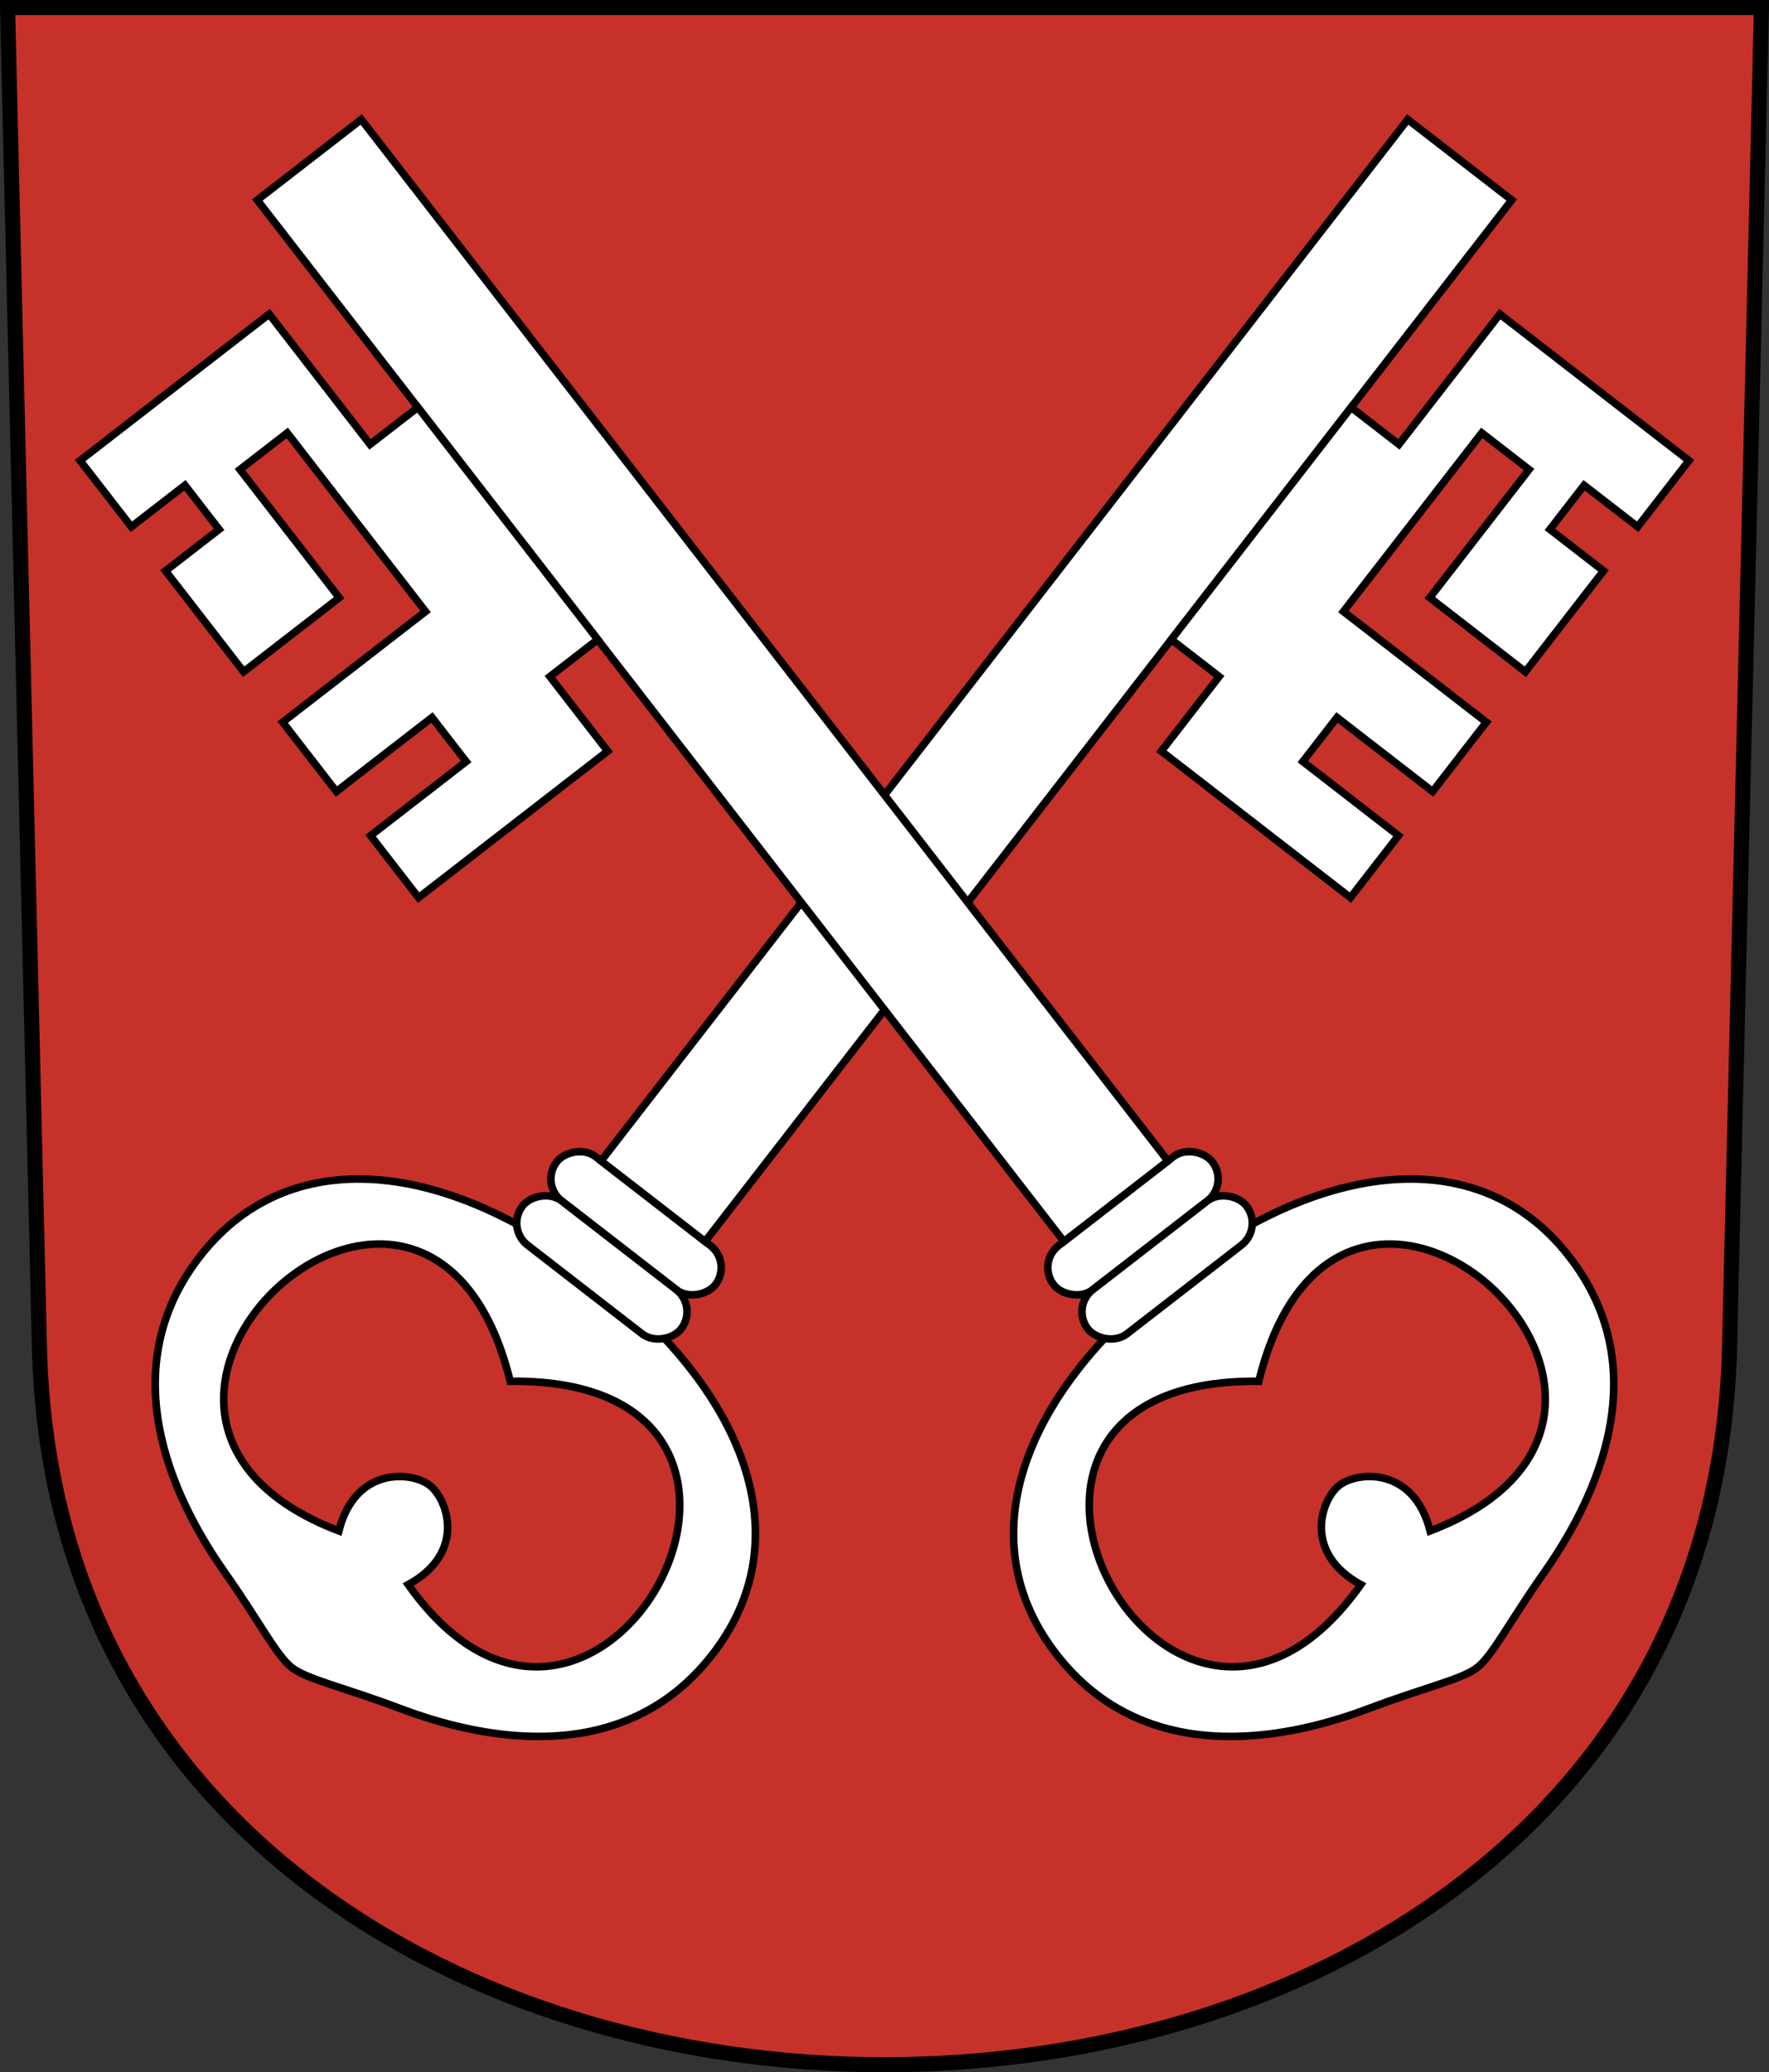 <?xml version="1.0" encoding="UTF-8"?>
<!-- Created with Inkscape (http://www.inkscape.org/) -->
<svg id="b" width="234.59" height="274.78" version="1.0" xmlns="http://www.w3.org/2000/svg" xmlns:xlink="http://www.w3.org/1999/xlink">
 <rect width="100%" height="100%" fill="#333333" stroke="none"/>
 <path d="m1 1 4.229 177.63c3.021 126.88 221.11 126.88 224.13 0l4.229-177.63z" fill="#c63129" stroke="#000" stroke-width="2"/>
 <use transform="matrix(-1 0 0 1 234.59 0)" xlink:href="#a"/>
 <g id="a" fill="#fff" stroke="#000" stroke-width="1px">
  <path d="m195.89 221.13c2.024-1.567 4.27-6.061 8.79-12.479 4.492-6.378 15.864-24.467 4.268-40.872-11.6-16.411-32.821-14.473-53.304 1.391-20.622 15.973-27.666 35.927-14.677 51.262 12.984 15.33 33.343 8.843 40.641 6.089 7.345-2.772 12.257-3.823 14.281-5.391zm-18.28-24.176c-2.392 1.852-4.901 8.923 2.848 13.172-25.246 35.601-59.18-27.488-13.53-26.964 10.907-44.331 63.507 4.301 22.724 19.842-2.177-8.566-9.65-7.904-12.042-6.051z"/>
  <rect transform="rotate(-37.759)" x="6.151" y="216.54" width="26.607" height="7.401" rx="3.7" ry="3.7" color="#000000"/>
  <rect transform="rotate(-37.759)" x="6.151" y="223.94" width="26.607" height="7.401" rx="3.7" ry="3.7" color="#000000"/>
  <path d="m34.12 26.524 13.79-10.681 106.97 138.1-13.79 10.681z" color="#000000"/>
  <path d="m79.26 84.804-6.339 4.91 7.661 9.891-25.075 19.421-6.366-8.219 12.677-9.819-4.532-5.851-12.677 9.819-7.121-9.194 18.945-14.674-18.342-23.682-6.269 4.855 13.163 16.995-12.677 9.819-10.358-13.373 7.104-5.503-4.532-5.851-7.104 5.503-6.798-8.776 25.075-19.421 13.379 17.274 6.339-4.91z" color="#000000"/>
 </g>
</svg>
